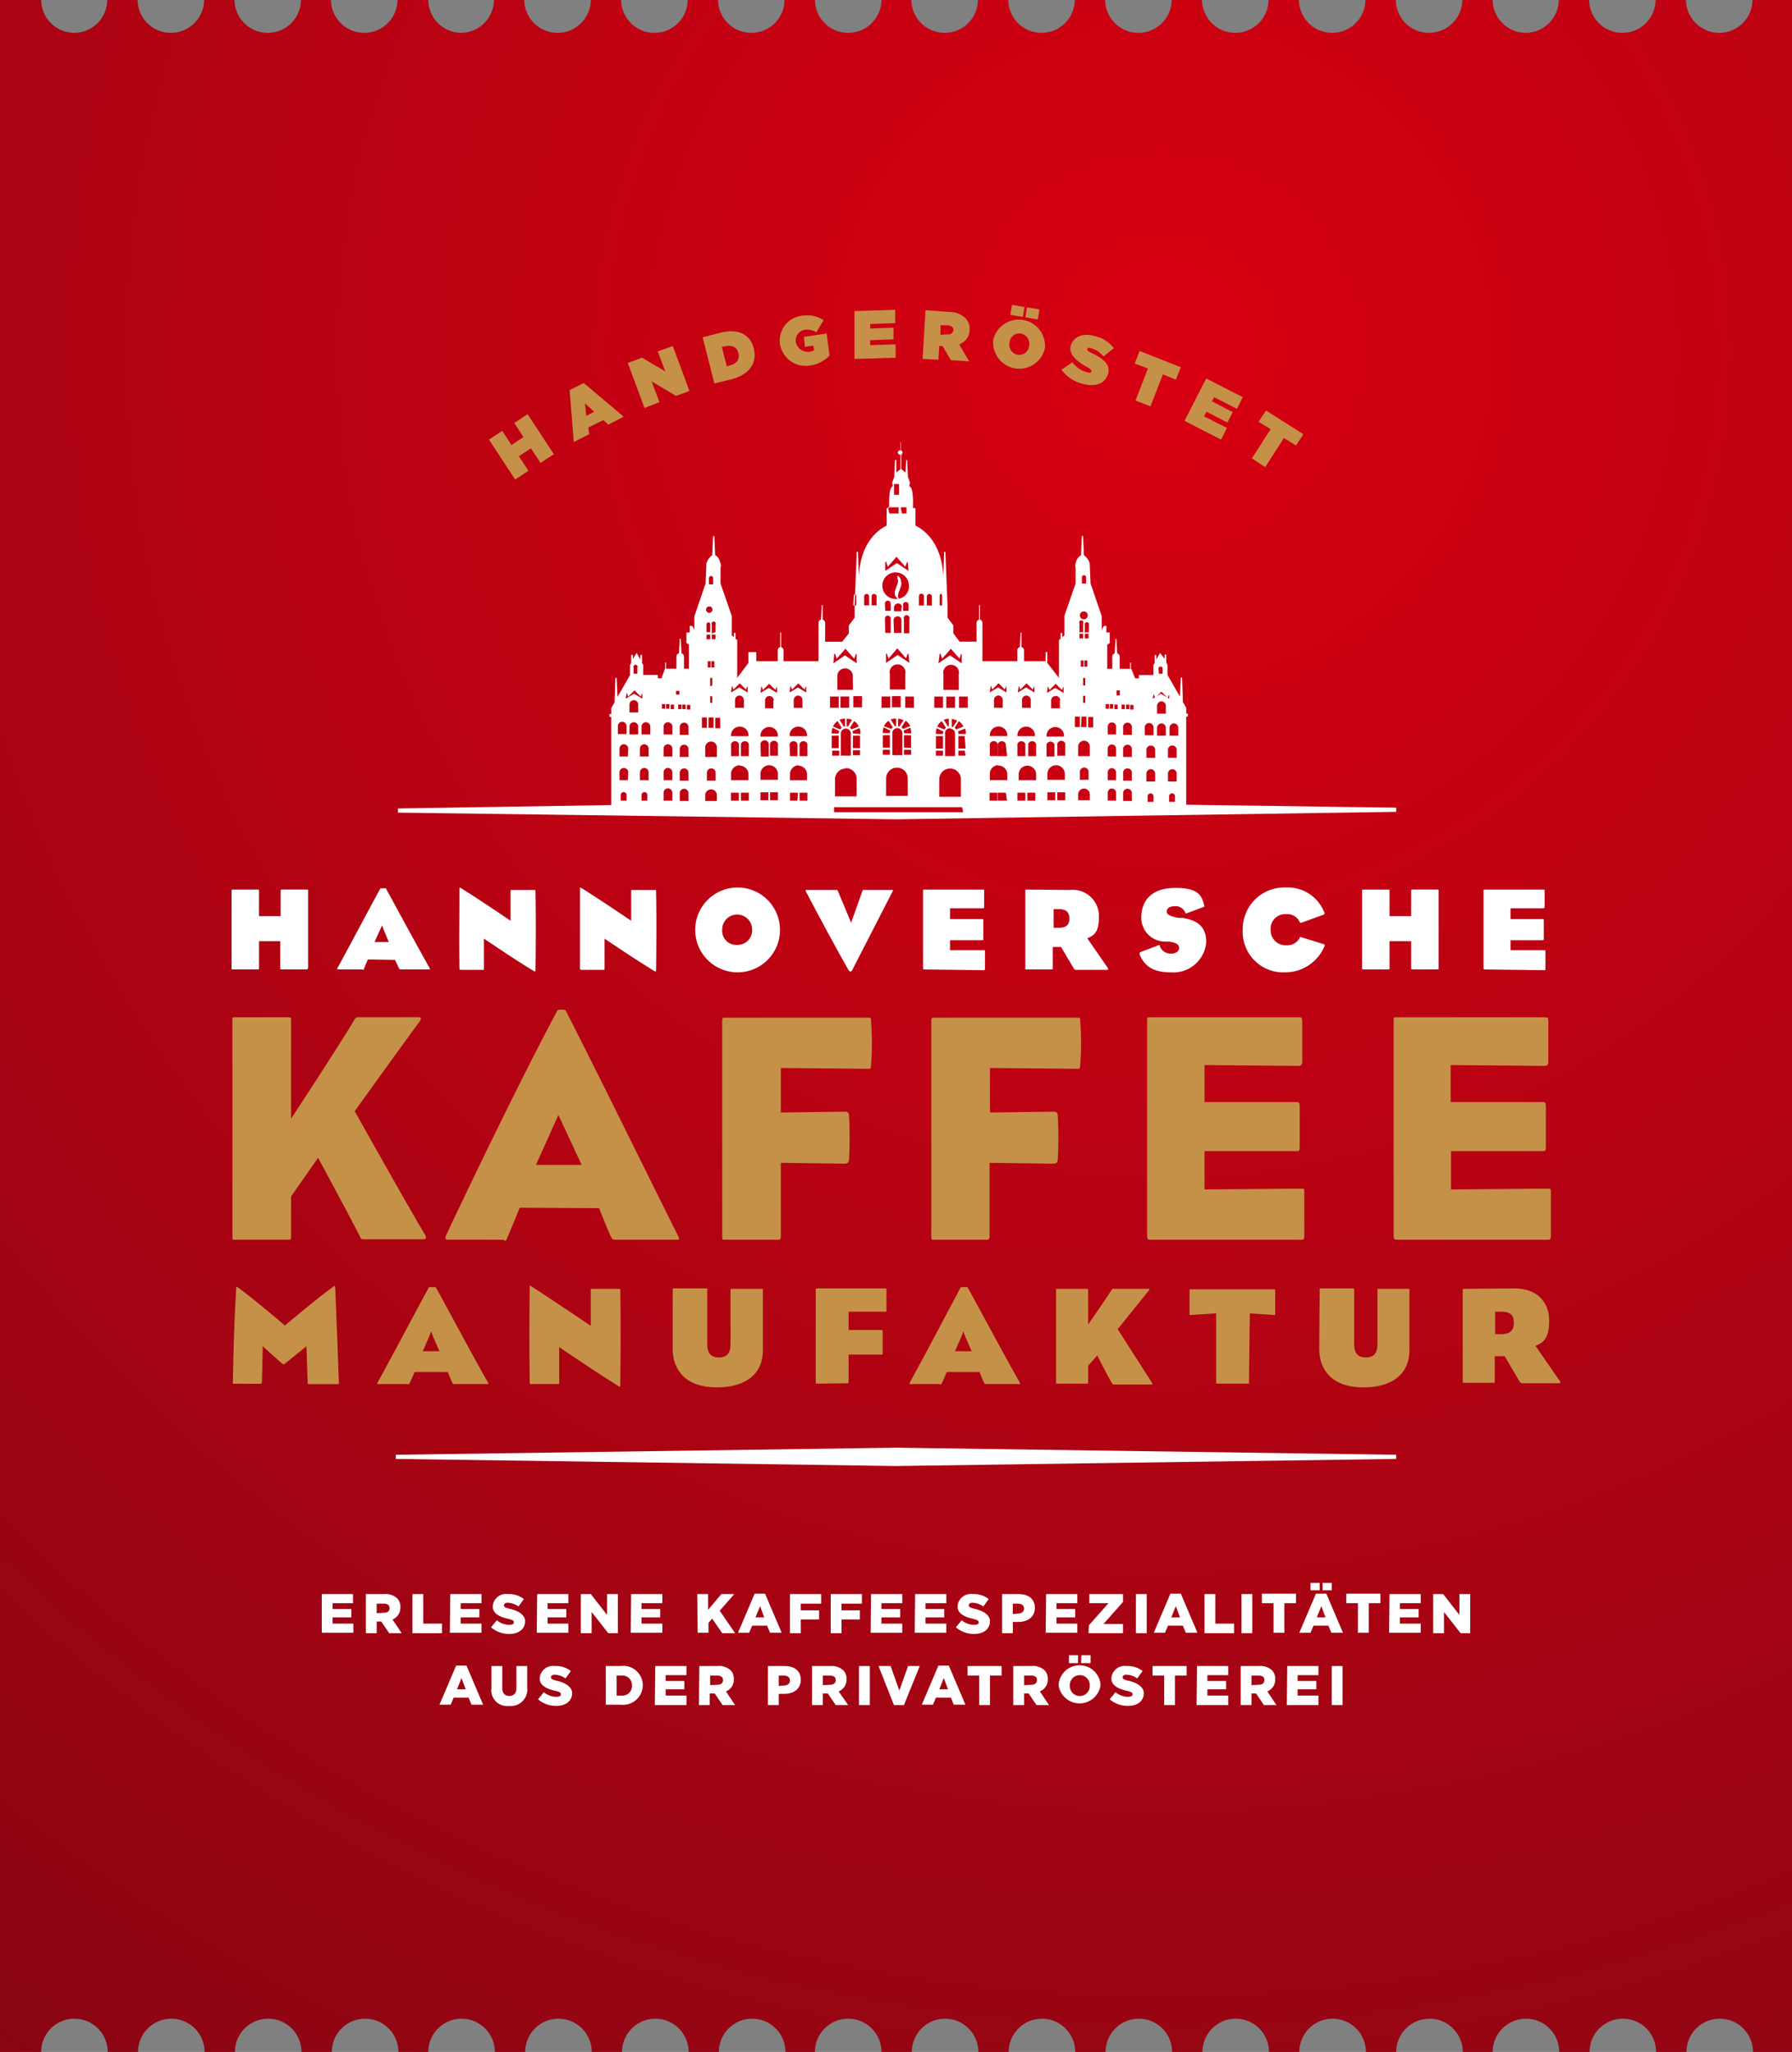 <svg xmlns="http://www.w3.org/2000/svg" xmlns:xlink="http://www.w3.org/1999/xlink" width="168.485" height="192.879" viewBox="0 0 168.485 192.879"><rect x="0" y="0" width="168.485" height="192.879" fill="#808080" stroke="none"/><defs><style>.a{fill:url(#a);}.b{fill:#c59148;}.c{fill:#fff;}</style><radialGradient id="a" cx="0.63" cy="0.17" r="1.275" gradientTransform="translate(-0.072) scale(1.145 1)" gradientUnits="objectBoundingBox"><stop offset="0" stop-color="#d80012"/><stop offset="1" stop-color="#750713"/></radialGradient></defs><g transform="translate(84.243 96.439)"><g transform="translate(-84.243 -96.439)"><path class="a" d="M164.772,0a3.127,3.127,0,0,1-3.127,3.088A3.127,3.127,0,0,1,158.517,0h-2.854a3.127,3.127,0,0,1-3.127,3.088A3.127,3.127,0,0,1,149.409,0h-2.854a3.127,3.127,0,0,1-3.127,3.088A3.127,3.127,0,0,1,140.339,0h-2.854a3.127,3.127,0,0,1-3.127,3.088A3.127,3.127,0,0,1,131.231,0h-2.854a3.127,3.127,0,0,1-3.127,3.088A3.127,3.127,0,0,1,122.123,0h-2.854a3.127,3.127,0,0,1-3.127,3.088A3.127,3.127,0,0,1,113.014,0h-2.854a3.127,3.127,0,0,1-3.127,3.088A3.127,3.127,0,0,1,103.906,0h-2.854a3.127,3.127,0,0,1-3.127,3.088A3.127,3.127,0,0,1,94.8,0H91.944a3.127,3.127,0,0,1-3.127,3.088A3.127,3.127,0,0,1,85.689,0H82.875a3.127,3.127,0,0,1-3.127,3.088A3.127,3.127,0,0,1,76.62,0H73.766a3.127,3.127,0,0,1-3.127,3.088A3.127,3.127,0,0,1,67.511,0H64.658A3.127,3.127,0,0,1,61.53,3.088,3.127,3.127,0,0,1,58.4,0H55.549a3.127,3.127,0,0,1-3.127,3.088A3.127,3.127,0,0,1,49.295,0H46.441a3.127,3.127,0,0,1-3.127,3.088A3.127,3.127,0,0,1,40.265,0H37.372a3.127,3.127,0,0,1-3.127,3.088A3.127,3.127,0,0,1,31.117,0H28.3a3.127,3.127,0,0,1-3.127,3.088A3.127,3.127,0,0,1,22.048,0H19.194a3.127,3.127,0,0,1-3.127,3.088A3.127,3.127,0,0,1,12.939,0H10.086A3.127,3.127,0,0,1,6.958,3.088,3.127,3.127,0,0,1,3.87,0H0V192.878H3.87a3.127,3.127,0,0,1,6.255,0h2.854a3.127,3.127,0,0,1,6.255,0h2.854a3.127,3.127,0,0,1,6.255,0H31.2a3.127,3.127,0,0,1,6.255,0h2.815a3.127,3.127,0,0,1,6.255,0h2.854a3.127,3.127,0,0,1,6.255,0h2.854a3.127,3.127,0,0,1,6.255,0H67.59a3.127,3.127,0,0,1,6.255,0H76.62a3.127,3.127,0,0,1,6.255,0h2.854a3.127,3.127,0,0,1,6.255,0h2.854a3.127,3.127,0,0,1,6.255,0h2.854a3.127,3.127,0,0,1,6.255,0h2.854a3.127,3.127,0,0,1,6.255,0h2.854a3.127,3.127,0,0,1,6.255,0h2.854a3.127,3.127,0,1,1,6.255,0h2.815a3.127,3.127,0,1,1,6.255,0h2.854a3.127,3.127,0,1,1,6.255,0h2.854a3.127,3.127,0,0,1,6.255,0h3.675V0Z" transform="translate(0 0.001)"/><g transform="translate(45.972 28.655)"><path class="b" d="M117.6,101.985l1.251-.821.86,1.329,1.134-.743-.86-1.329,1.251-.821,2.463,3.753-1.251.821-.9-1.368-1.134.743.9,1.368-1.251.821Z" transform="translate(-117.6 -89.319)"/><path class="b" d="M137,92.765l1.329-.665,3.753,3.166-1.446.743-.469-.43-1.407.7.078.625-1.446.743Zm2.306,2.033-.86-.782.117,1.173Z" transform="translate(-129.416 -84.751)"/><path class="b" d="M151,84.8l1.329-.508,2.189,1.29-.7-1.876,1.407-.508,1.564,4.222-1.251.469-2.306-1.368.743,1.955-1.407.547Z" transform="translate(-137.943 -79.33)"/><path class="b" d="M169,80.22l1.681-.43c1.72-.43,2.815.2,3.127,1.485h0c.313,1.29-.313,2.424-2.111,2.893l-1.6.391Zm1.8.9.469,1.837.235-.078c.665-.156,1.016-.547.86-1.173h0c-.156-.625-.665-.782-1.329-.625Z" transform="translate(-148.907 -77.171)"/><path class="b" d="M187.566,78.508h0a2.346,2.346,0,0,1,2.15-2.658,2.775,2.775,0,0,1,1.955.43l-.7,1.134a1.525,1.525,0,0,0-1.055-.235,1.016,1.016,0,0,0-.86,1.173h0a1.163,1.163,0,0,0,1.72.743l-.078-.43-.782.117-.117-.938,2.15-.313.274,2.072a3.127,3.127,0,0,1-1.876.938A2.433,2.433,0,0,1,187.566,78.508Z" transform="translate(-160.202 -74.834)"/><path class="b" d="M205.5,74.617l3.831-.117v1.251l-2.346.078v.43l2.189-.078v1.095l-2.189.078v.469l2.385-.078V79l-3.87.117Z" transform="translate(-171.138 -74.031)"/><path class="b" d="M222.174,74.6l2.189.156a2.189,2.189,0,0,1,1.6.625,1.446,1.446,0,0,1,.352,1.095h0a1.446,1.446,0,0,1-.977,1.329l.938,1.6-1.72-.117-.782-1.329h-.313l-.078,1.29-1.485-.078Zm1.994,2.267c.352.039.586-.117.625-.391h0c.039-.274-.2-.43-.547-.469h-.665v.9Z" transform="translate(-181.127 -74.092)"/><path class="b" d="M238.878,76.584h0a2.463,2.463,0,0,1,4.847.821h0a2.463,2.463,0,0,1-4.847-.821Zm3.362.586h0A.977.977,0,0,0,241.5,76a.938.938,0,0,0-1.095.821h0a.977.977,0,0,0,.743,1.173.938.938,0,0,0,1.095-.821Zm-1.6-3.87,1.173.2-.156.938-1.173-.2Zm1.407.235,1.173.2-.156.938-1.173-.2Z" transform="translate(-191.46 -73.3)"/><path class="b" d="M255.3,83.782l1.016-.7a2.58,2.58,0,0,0,1.368.938c.274.078.391.039.43-.078h0c.039-.117-.078-.235-.508-.469s-1.681-.977-1.446-1.915h0c.235-.821,1.055-1.29,2.267-.938a3.127,3.127,0,0,1,1.8,1.134l-.977.782a2.346,2.346,0,0,0-1.173-.782c-.2-.078-.352,0-.352.078h0c-.039.117.078.235.508.43,1.055.508,1.681,1.055,1.446,1.916h0c-.274.9-1.173,1.251-2.346.938A3.479,3.479,0,0,1,255.3,83.782Z" transform="translate(-201.471 -77.684)"/><path class="b" d="M274.151,86.042l-1.251-.469.469-1.173,3.87,1.525L276.77,87.1l-1.212-.508-1.173,3.01-1.407-.547Z" transform="translate(-212.19 -80.061)"/><path class="b" d="M286.933,91l3.44,1.759-.547,1.095-2.15-1.095-.2.391,1.955,1.016-.508.977-1.955-1.016-.235.43,2.15,1.095-.547,1.095-3.44-1.759Z" transform="translate(-219.5 -84.081)"/><path class="b" d="M302.859,100.459l-1.134-.7.7-1.055,3.518,2.228-.7,1.055-1.134-.7-1.759,2.736L301.1,103.2Z" transform="translate(-229.367 -88.771)"/></g><g transform="translate(21.774 83.418)"><path class="c" d="M62.854,221.288c0,.117,0,.117-.117.117H60.391c-.078,0-.117,0-.117-.117v-2.541H58.28v2.541c0,.078,0,.117-.117.117H55.817c-.117,0-.117,0-.117-.117v-7.271c0-.117,0-.117.117-.117h2.346c.117,0,.117,0,.117.117V216.4h2.033v-2.385c0-.078,0-.117.117-.117h2.346c.117,0,.117,0,.117.117v7.271Z" transform="translate(-55.7 -213.701)"/><path class="c" d="M83.987,220.285c-.156.313-.235.547-.352.821s-.078.117-.235.117H81.173c-.078,0-.117-.039-.039-.156,1.329-2.424,2.971-5.551,4.026-7.467h.508c1.134,2.072,2.736,5.043,4.1,7.467.078.156.078.156-.039.156H87.076a.156.156,0,0,1-.156-.078l-.391-.821Zm1.955-1.642-.469-1.134-.156-.43-.2.43-.508,1.134Z" transform="translate(-71.165 -213.518)"/><path class="c" d="M110.473,213.542c0-.117.039-.117.117-.078,1.759,1.095,4.691,3.088,4.691,3.088v-2.776c0-.117,0-.117.117-.117h2.111c.117,0,.117.039.117.117.039,2.15.039,4.535,0,7.388,0,.117,0,.2-.156.117-1.876-1.134-4.691-3.049-4.691-3.049v2.815c0,.117,0,.117-.117.117H110.59a.117.117,0,0,1-.117-.117C110.434,218.115,110.473,216.435,110.473,213.542Z" transform="translate(-89.051 -213.421)"/><path class="c" d="M139.5,213.542c0-.117.039-.117.117-.078,1.759,1.095,4.691,3.088,4.691,3.088v-2.776c0-.117,0-.117.117-.117h2.111c.117,0,.117.039.117.117.039,2.15.039,4.535,0,7.388,0,.117,0,.2-.156.117-1.876-1.134-4.691-3.049-4.691-3.049v2.815c0,.117,0,.117-.117.117h-2.072a.117.117,0,0,1-.117-.117Z" transform="translate(-106.741 -213.421)"/><path class="c" d="M175.175,217.389a3.987,3.987,0,1,1-3.962-3.987A3.988,3.988,0,0,1,175.175,217.389Zm-5.434-.039a1.329,1.329,0,0,0,1.407,1.446,1.368,1.368,0,0,0,1.407-1.446,1.407,1.407,0,1,0-2.815,0Z" transform="translate(-123.613 -213.397)"/><path class="c" d="M198.159,221.506c-.078.2-.235.2-.352.039-1.368-2.424-2.463-4.456-3.987-7.349-.078-.156-.078-.2.078-.2h2.776c.078,0,.078,0,.117.078.391.9,1.251,3.01,1.251,3.01l1.055-2.971c.039-.117.039-.117.117-.117h2.619c.156,0,.2,0,.078.2Z" transform="translate(-139.795 -213.762)"/><path class="c" d="M222.117,221.406c-.117,0-.117-.039-.117-.156v-7.232c0-.117,0-.117.117-.117h5.512c.117,0,.117,0,.117.156V215.5c0,.117,0,.156-.117.156h-3.088v1.016h3.01c.117,0,.117.039.117.156v1.681c0,.117,0,.156-.117.156h-3.01v.938h3.166c.117,0,.117,0,.117.156v1.564c0,.117,0,.156-.117.156Z" transform="translate(-156.99 -213.701)"/><path class="c" d="M250.783,213.939a2.456,2.456,0,0,1,2.736,2.541c0,1.368-.391,1.72-1.095,1.994l1.837,2.658c.2.274.156.313-.039.313h-2.854c-.117,0-.156-.039-.274-.235l-1.134-1.916h-.782v1.994c0,.078,0,.117-.117.117h-2.346c-.117,0-.117,0-.117-.117v-7.271c0-.117.039-.117.117-.117Zm-1.055,3.557c.665,0,1.016-.235,1.016-.86s-.313-.9-1.016-.9h-.469V217.5Z" transform="translate(-171.974 -213.701)"/><path class="c" d="M274.217,219.52l1.642-.625c.117-.039.117-.039.117.039a1.1,1.1,0,0,0,1.055.743c.508,0,.782-.235.782-.547s-.313-.508-.977-.586h-.274a2.236,2.236,0,0,1-2.306-2.228c0-1.759,1.095-2.815,3.206-2.815s2.463.665,2.7,1.6c.039.117.039.156-.078.2l-1.564.586c-.078.039-.078.039-.117-.039a.977.977,0,0,0-1.016-.625c-.508,0-.743.235-.743.508s.313.43,1.095.586h.391c1.251.2,2.228.7,2.228,2.267a3.085,3.085,0,0,1-3.284,2.854c-1.837,0-2.541-.665-2.971-1.681C274.1,219.559,274.1,219.559,274.217,219.52Z" transform="translate(-188.724 -213.457)"/><path class="c" d="M304.332,218.046l2.15.665c.117,0,.117.078.117.156a3.987,3.987,0,0,1-3.675,2.5,3.806,3.806,0,0,1-4.026-3.987,3.909,3.909,0,0,1,4.065-3.987,3.675,3.675,0,0,1,3.6,2.346.155.155,0,0,1-.039.2l-2.15.782c-.078,0-.078-.039-.117-.078a1.29,1.29,0,0,0-1.29-.743,1.368,1.368,0,0,0-1.446,1.485A1.407,1.407,0,0,0,303,218.828a1.329,1.329,0,0,0,1.251-.7C304.254,218.046,304.254,218.046,304.332,218.046Z" transform="translate(-203.828 -213.39)"/><path class="c" d="M334.793,221.288c0,.117,0,.117-.117.117H332.33c-.078,0-.117,0-.117-.117v-2.541H330.18v2.541c0,.078,0,.117-.117.117h-2.345c-.117,0-.117,0-.117-.117v-7.271c0-.117,0-.117.117-.117h2.345c.117,0,.117,0,.117.117V216.4h2.033v-2.385c0-.078,0-.117.117-.117h2.346c.117,0,.117,0,.117.117Z" transform="translate(-221.31 -213.701)"/><path class="c" d="M356.917,221.406c-.117,0-.117-.039-.117-.156v-7.232c0-.117,0-.117.117-.117h5.512c.117,0,.117,0,.117.156V215.5c0,.117-.039.156-.117.156h-3.088v1.016h3.01c.117,0,.117.039.117.156v1.681c0,.117,0,.156-.117.156h-3.01v.938h3.166c.117,0,.117,0,.117.156v1.564c0,.117,0,.156-.117.156Z" transform="translate(-239.095 -213.701)"/><g transform="translate(0.078 11.477)"><path class="b" d="M61.412,265.238c0,.235-.039.274-.274.274H56.174c-.274,0-.274.039-.274-.274V244.871c0-.313,0-.274.274-.274h4.965c.235,0,.274.039.274.274v9.265s4.3-6.528,5.981-9.343a.391.391,0,0,1,.352-.2h5.59c.313,0,.352.078.2.352-2.072,2.815-6.137,8.483-6.137,8.483s4.613,8.248,6.607,11.61c.2.391.039.43-.2.43h-5.59c-.235,0-.235-.078-.391-.391-.938-1.837-3.87-7.271-3.87-7.271l-2.541,3.636Z" transform="translate(-55.9 -243.874)"/><path class="b" d="M114.119,261.377c-.352.86-.782,1.915-1.095,2.658s-.156.352-.547.352h-5.121c-.235,0-.274-.117-.156-.43,3.206-6.8,7.662-15.91,10.477-21.149a1.205,1.205,0,0,1,.743,0c2.971,5.786,7.154,14.347,10.555,21.149.2.391.156.43-.117.43h-5.786a.352.352,0,0,1-.352-.235c-.391-.821-.821-1.955-1.134-2.736Zm5.825-4.026-2.189-4.691-2.111,4.691Z" transform="translate(-87.107 -242.75)"/><path class="b" d="M173.935,265.575c-.2,0-.235.039-.235-.43V245.091c0-.352.039-.391.235-.391H187.46c.235,0,.2.039.235.313a27.442,27.442,0,0,1,0,4.183c-.039.274,0,.313-.235.313l-8.248-.078v4.183l6.02-.078c.274,0,.391.117.391.352a38.745,38.745,0,0,1,0,4.183c-.039.274-.156.352-.43.352l-5.981-.078v6.8c0,.352-.039.43-.274.43Z" transform="translate(-127.65 -243.938)"/><path class="b" d="M224.235,265.575c-.2,0-.235.039-.235-.43V245.091c0-.352.039-.391.235-.391H237.76c.235,0,.235.039.235.313a26.776,26.776,0,0,1,0,4.183c-.039.274,0,.313-.235.313l-8.248-.078v4.183l5.981-.078c.274,0,.391.117.391.352a37.055,37.055,0,0,1,0,4.183c-.039.274-.156.352-.43.352l-5.981-.078v6.8c0,.352-.039.43-.274.43Z" transform="translate(-158.287 -243.938)"/><path class="b" d="M276.249,265.514c-.313,0-.352-.078-.352-.43V244.913c0-.274-.039-.313.274-.313h13.956c.313,0,.352.039.352.391v3.753c0,.274-.078.43-.352.43l-8.835-.078v3.479h8.639c.274,0,.313.078.313.43v3.753c0,.391-.039.43-.313.43h-8.639v3.6l9.03-.078c.352,0,.352,0,.352.391v3.987c0,.391-.039.43-.352.43Z" transform="translate(-189.896 -243.877)"/><path class="b" d="M335.549,265.514c-.313,0-.352-.078-.352-.43V244.913c0-.274-.039-.313.274-.313h13.917c.313,0,.352.039.352.391v3.753c0,.274-.078.43-.352.43l-8.835-.078v3.479h8.639c.274,0,.313.078.313.43v3.753c0,.391-.039.43-.313.43h-8.6v3.6l9.03-.078c.352,0,.352,0,.352.391v3.987c0,.391-.039.43-.352.43Z" transform="translate(-226.014 -243.877)"/></g><g transform="translate(0.117 37.442)"><path class="b" d="M65.968,318.227c0,.117.039.2-.078.2H63.154c-.117,0-.117-.039-.117-.117l-.117-3.44-2.033,1.642c-.117.078-.117.078-.235,0s-1.837-1.642-1.837-1.642l-.078,3.323c0,.156-.039.2-.156.2H56.117c-.117,0-.117.039-.117-.078.039-2.815.156-6.255.313-8.874,0-.156.039-.2.2-.078,1.485,1.095,3.753,3.01,4.378,3.557.665-.547,3.01-2.541,4.535-3.636.117-.117.156-.117.2.078C65.773,312.794,65.851,315.061,65.968,318.227Z" transform="translate(-56 -309.185)"/><path class="b" d="M94.255,317.475c-.156.391-.274.665-.43.977s-.078.156-.274.156h-2.7c-.117,0-.117-.039-.039-.2,1.6-2.893,3.557-6.646,4.808-8.913h.625c1.368,2.463,3.245,6.02,4.886,8.913.078.2.078.2-.039.2H98.008a.2.2,0,0,1-.2-.117l-.43-1.016ZM96.6,315.52l-.586-1.329-.2-.547-.2.547-.586,1.329Z" transform="translate(-77.172 -309.37)"/><path class="b" d="M127.354,309.3c0-.156.039-.156.156-.078,2.072,1.329,5.59,3.714,5.59,3.714v-3.323c0-.156,0-.156.117-.156h2.5c.156,0,.156.039.156.156.039,2.58.039,5.434,0,8.874,0,.156,0,.235-.156.117-2.228-1.368-5.59-3.675-5.59-3.675v3.362c0,.117,0,.117-.117.117h-2.5a.117.117,0,0,1-.156-.117C127.315,314.771,127.315,312.777,127.354,309.3Z" transform="translate(-99.443 -309.169)"/><path class="b" d="M161.8,309.878c0-.078,0-.078.078-.078h3.088c.078,0,.078,0,.078.117v5.121c0,.9.391,1.251,1.095,1.251s1.095-.352,1.095-1.251v-5.121c0-.078,0-.078.117-.078H170.2c.078,0,.078,0,.078.078v5.707c0,2.111-1.485,3.479-4.339,3.479s-4.144-1.564-4.144-3.636Z" transform="translate(-120.441 -309.553)"/><path class="b" d="M196.317,318.752c-.117,0-.117,0-.117-.2V310c0-.156,0-.2.117-.2h6.411c.117,0,.117.039.117.117v1.955c0,.117,0,.117-.117.117h-3.44v1.72h3.088c.117,0,.117.039.117.156V315.9c0,.117,0,.117-.117.117h-3.088v2.5c0,.156,0,.2-.117.2Z" transform="translate(-141.393 -309.553)"/><path class="b" d="M222.255,317.475c-.156.391-.274.665-.43.977s-.078.156-.274.156h-2.7c-.117,0-.117-.039-.039-.2,1.6-2.893,3.557-6.646,4.769-8.913h.625c1.368,2.463,3.245,6.02,4.886,8.913.078.2.078.2-.039.2h-3.088a.2.2,0,0,1-.2-.117c-.156-.352-.274-.665-.43-1.016Zm2.346-1.955-.586-1.329-.2-.547-.2.547-.586,1.329Z" transform="translate(-155.135 -309.37)"/><path class="b" d="M257.01,318.69c0,.117,0,.117-.117.117h-2.776c-.117,0-.117,0-.117-.117v-8.678c0-.117,0-.117.117-.117h2.776c.117,0,.117,0,.117.117v3.245s1.446-2.072,2.228-3.284a.2.2,0,0,1,.2-.078h3.206c.156,0,.2.039.078.156l-2.932,3.636,3.206,5c.117.156.039.2-.078.2h-3.479c-.117,0-.117-.039-.2-.156-.469-.782-1.368-2.58-1.368-2.58l-.86.977Z" transform="translate(-176.598 -309.609)"/><path class="b" d="M291.69,318.757c0,.117,0,.117-.117.117h-2.854c-.117,0-.117,0-.117-.117v-6.489l-2.424.156c-.078,0-.078,0-.078-.078v-2.228c0-.117,0-.117.117-.117h7.818a.1.1,0,0,1,.117.117v2.228c0,.078,0,.078-.078.078l-2.306-.156Z" transform="translate(-196.15 -309.675)"/><path class="b" d="M317.339,309.878c0-.078,0-.078.078-.078h3.088c.078,0,.078,0,.078.117v5.121c0,.9.391,1.251,1.095,1.251s1.095-.352,1.095-1.251v-5.121c0-.078,0-.078.078-.078H325.7c.078,0,.078,0,.078.078v5.707c0,2.111-1.486,3.479-4.339,3.479s-4.144-1.564-4.144-3.636Z" transform="translate(-215.153 -309.553)"/><path class="b" d="M356.647,309.8c2.267,0,3.284,1.407,3.284,3.01s-.469,2.072-1.29,2.385l2.189,3.166c.235.313.2.352-.039.352h-3.4c-.117,0-.156-.039-.313-.274l-1.329-2.267h-.938v2.385c0,.117,0,.117-.117.117h-2.776c-.117,0-.117,0-.117-.117v-8.6c0-.117.078-.117.117-.117Zm-1.251,4.3c.782,0,1.212-.274,1.212-1.056s-.352-1.055-1.212-1.055h-.547V314.1Z" transform="translate(-236.167 -309.553)"/></g></g><path class="c" d="M142.227,348.1l-47.027.665v.391l47.027.665,47.027-.665v-.391Z" transform="translate(-57.985 -212.021)"/><g transform="translate(30.257 148.783)"><path class="c" d="M77.4,383.3h2.932v.86H78.416v.547h1.759v.782H78.416v.586h1.955v.86H77.4Z" transform="translate(-77.4 -382.244)"/><path class="c" d="M88,383.29h1.72a1.642,1.642,0,0,1,1.212.391,1.134,1.134,0,0,1,.313.86h0a1.173,1.173,0,0,1-.743,1.134l.86,1.29H90.189l-.743-1.095h-.43v1.095H88Zm1.681,1.759c.352,0,.547-.156.547-.43h0c0-.274-.2-.43-.547-.43h-.665v.9Z" transform="translate(-83.856 -382.235)"/><path class="c" d="M99.2,383.3h1.016v2.776h1.759v.9H99.2Z" transform="translate(-90.678 -382.244)"/><path class="c" d="M108.239,383.3h2.932v.86h-1.955v.547h1.759v.782h-1.759v.586h1.955v.86H108.2Z" transform="translate(-96.16 -382.244)"/><path class="c" d="M118.1,386.422l.547-.665a1.876,1.876,0,0,0,1.173.43c.274,0,.43-.078.43-.235h0c0-.156-.117-.235-.625-.352s-1.368-.391-1.368-1.134h0a1.247,1.247,0,0,1,1.407-1.173,2.307,2.307,0,0,1,1.525.469l-.508.7a1.8,1.8,0,0,0-1.016-.352c-.235,0-.352.117-.352.235h0c0,.156.117.235.625.352s1.368.469,1.368,1.134h0c0,.743-.586,1.212-1.485,1.212a2.58,2.58,0,0,1-1.72-.625Z" transform="translate(-102.19 -382.239)"/><path class="c" d="M129.139,383.3h2.932v.86h-1.955v.547h1.759v.782h-1.759v.586h1.955v.86H129.1Z" transform="translate(-108.89 -382.244)"/><path class="c" d="M139.7,383.3h.938l1.525,1.955V383.3h1.016v3.675h-.9l-1.564-1.994v1.994H139.7Z" transform="translate(-115.346 -382.244)"/><path class="c" d="M151.739,383.3h2.932v.86h-1.955v.547h1.759v.782h-1.759v.586h1.955v.86H151.7Z" transform="translate(-122.655 -382.244)"/><path class="c" d="M167.7,383.3h1.016v1.485l1.251-1.485h1.212l-1.368,1.564,1.446,2.111h-1.212l-.938-1.368-.352.391v.938h-1.016Z" transform="translate(-132.4 -382.244)"/><path class="c" d="M179.064,383.2h.977l1.564,3.675H180.51l-.274-.665h-1.407l-.274.665H177.5Zm.9,2.228-.391-1.055-.43,1.055Z" transform="translate(-138.369 -382.184)"/><path class="c" d="M190,383.3h2.932v.9h-1.915v.625h1.72v.86h-1.72v1.29H190Z" transform="translate(-145.983 -382.244)"/><path class="c" d="M199.8,383.3h2.932v.9h-1.915v.625h1.72v.86h-1.72v1.29H199.8Z" transform="translate(-151.952 -382.244)"/><path class="c" d="M209.439,383.3h2.932v.86h-1.955v.547h1.759v.782h-1.759v.586h1.955v.86H209.4Z" transform="translate(-157.799 -382.244)"/><path class="c" d="M220.039,383.3h2.932v.86h-1.955v.547h1.759v.782h-1.759v.586h1.955v.86H220Z" transform="translate(-164.255 -382.244)"/><path class="c" d="M229.9,386.422l.547-.665a1.876,1.876,0,0,0,1.173.43c.274,0,.43-.078.43-.235h0c0-.156-.117-.235-.625-.352s-1.368-.391-1.368-1.134h0a1.247,1.247,0,0,1,1.407-1.173,2.307,2.307,0,0,1,1.525.469l-.508.7a1.8,1.8,0,0,0-1.016-.352c-.235,0-.352.117-.352.235h0c0,.156.117.235.625.352s1.368.469,1.368,1.134h0c0,.743-.586,1.212-1.485,1.212a2.58,2.58,0,0,1-1.72-.625Z" transform="translate(-170.285 -382.239)"/><path class="c" d="M241,383.3h1.564c.938,0,1.525.469,1.525,1.29h0c0,.86-.665,1.329-1.564,1.329h-.508v1.056H241Zm1.485,1.837c.352,0,.586-.2.586-.469h0c0-.313-.235-.469-.586-.469h-.469v.977Z" transform="translate(-177.046 -382.244)"/><path class="c" d="M251.539,383.3h2.932v.86h-1.955v.547h1.759v.782h-1.759v.586h1.955v.86H251.5Z" transform="translate(-183.441 -382.244)"/><path class="c" d="M261.839,386.232l1.837-2.072h-1.8v-.86h3.166v.743l-1.837,2.072h1.837v.86H261.8Z" transform="translate(-189.715 -382.244)"/><path class="c" d="M273.2,383.3h1.016v3.675H273.2Z" transform="translate(-196.658 -382.244)"/><path class="c" d="M279.064,383.2h.977l1.564,3.675H280.51l-.274-.665h-1.407l-.274.665H277.5Zm.9,2.228-.391-1.055-.43,1.055Z" transform="translate(-199.277 -382.184)"/><path class="c" d="M289.7,383.3h1.016v2.776h1.759v.9H289.7Z" transform="translate(-206.708 -382.244)"/><path class="c" d="M298.6,383.3h1.016v3.675H298.6Z" transform="translate(-212.129 -382.244)"/><path class="c" d="M304.595,384.1H303.5v-.9h3.206v.9h-1.095v2.776h-1.016Z" transform="translate(-215.114 -382.184)"/><path class="c" d="M314.064,381.616h.977l1.564,3.675H315.51l-.274-.665h-1.407l-.274.665H312.5Zm-.508-1.016h.86v.7h-.86Zm1.407,3.245-.391-1.055-.43,1.055Zm-.274-3.245h.86v.7h-.86Z" transform="translate(-220.595 -380.6)"/><path class="c" d="M324.895,384.1H323.8v-.9h3.206v.9h-1.095v2.776h-1.016Z" transform="translate(-227.478 -382.184)"/><path class="c" d="M334.139,383.3h2.932v.86h-1.955v.547h1.759v.782h-1.759v.586h1.955v.86H334.1Z" transform="translate(-233.751 -382.244)"/><path class="c" d="M344.7,383.3h.938l1.525,1.955V383.3h1.016v3.675h-.9l-1.564-1.994v1.994H344.7Z" transform="translate(-240.208 -382.244)"/><path class="c" d="M107.264,400.5h.977l1.564,3.675H108.71l-.274-.665h-1.407l-.274.665H105.7Zm.9,2.228-.391-1.055-.43,1.055Z" transform="translate(-94.637 -392.721)"/><path class="c" d="M118.2,402.672V400.6h1.016v2.033c0,.547.274.782.665.782s.665-.235.665-.743V400.6h1.016v2.033a1.547,1.547,0,0,1-1.72,1.72A1.479,1.479,0,0,1,118.2,402.672Z" transform="translate(-102.251 -392.782)"/><path class="c" d="M129.4,403.722l.547-.665a1.877,1.877,0,0,0,1.173.43c.274,0,.43-.078.43-.235h0c0-.156-.117-.235-.625-.352s-1.368-.391-1.368-1.134h0a1.246,1.246,0,0,1,1.407-1.173,2.306,2.306,0,0,1,1.525.469l-.508.7a1.8,1.8,0,0,0-1.016-.352c-.235,0-.352.117-.352.235h0c0,.156.117.235.625.352s1.368.469,1.368,1.134h0c0,.743-.586,1.212-1.485,1.212A2.58,2.58,0,0,1,129.4,403.722Z" transform="translate(-109.072 -392.776)"/><path class="c" d="M145.7,400.6h1.407a1.829,1.829,0,0,1,2.072,1.8h0a1.856,1.856,0,0,1-2.072,1.837H145.7Zm1.016.9v1.876h.43a.9.9,0,0,0,1.016-.938h0a.9.9,0,0,0-1.016-.938Z" transform="translate(-119 -392.782)"/><path class="c" d="M157.539,400.6h2.932v.86h-1.955v.547h1.759v.782h-1.759v.586h1.955v.9H157.5Z" transform="translate(-126.188 -392.782)"/><path class="c" d="M168.139,400.588h1.72a1.6,1.6,0,0,1,1.212.391,1.134,1.134,0,0,1,.313.86h0a1.173,1.173,0,0,1-.743,1.134l.86,1.29h-1.173l-.743-1.095h-.469v1.095H168.1Zm1.681,1.759c.352,0,.547-.156.547-.43h0c0-.313-.235-.43-.547-.43h-.665v.9Z" transform="translate(-132.644 -392.77)"/><path class="c" d="M184.7,400.6h1.564c.938,0,1.525.469,1.525,1.29h0c0,.86-.665,1.329-1.564,1.329h-.508v1.055H184.7Zm1.486,1.837c.352,0,.586-.2.586-.469h0c0-.313-.235-.469-.586-.469h-.469v.977Z" transform="translate(-142.755 -392.782)"/><path class="c" d="M195.3,400.59h1.72a1.642,1.642,0,0,1,1.212.391,1.134,1.134,0,0,1,.313.86h0a1.173,1.173,0,0,1-.743,1.134l.9,1.29h-1.173l-.743-1.095h-.469v1.095H195.3Zm1.681,1.759c.352,0,.547-.156.547-.43h0c0-.313-.2-.43-.547-.43h-.665v.9Z" transform="translate(-149.211 -392.772)"/><path class="c" d="M206.6,400.6h1.016v3.675H206.6Z" transform="translate(-156.093 -392.782)"/><path class="c" d="M211.3,400.6h1.134l.821,2.306.821-2.306h1.095l-1.485,3.675h-.938Z" transform="translate(-158.956 -392.782)"/><path class="c" d="M223.264,400.5h.977l1.564,3.675H224.71l-.274-.665h-1.407l-.274.665H221.7Zm.9,2.228-.391-1.055-.43,1.055Z" transform="translate(-165.291 -392.721)"/><path class="c" d="M233.795,401.5H232.7v-.9h3.206v.9h-1.095v2.775h-1.016Z" transform="translate(-171.991 -392.782)"/><path class="c" d="M243.7,400.588h1.72a1.6,1.6,0,0,1,1.212.391,1.134,1.134,0,0,1,.313.86h0a1.173,1.173,0,0,1-.743,1.134l.86,1.29h-1.173l-.743-1.095h-.43v1.095H243.7Zm1.681,1.759c.352,0,.547-.156.547-.43h0c0-.313-.2-.43-.547-.43h-.665v.9Z" transform="translate(-178.69 -392.77)"/><path class="c" d="M254.6,400.854h0a1.976,1.976,0,0,1,3.948-.039h0a1.994,1.994,0,0,1-3.948,0Zm.977-2.854h.86v.743h-.86Zm1.955,2.854h0a.939.939,0,1,0-1.876,0h0a.939.939,0,1,0,1.876,0ZM256.75,398h.86v.743h-.9Z" transform="translate(-185.329 -391.198)"/><path class="c" d="M266.9,403.722l.547-.665a1.877,1.877,0,0,0,1.173.43c.274,0,.43-.078.43-.235h0c0-.156-.117-.235-.625-.352s-1.368-.391-1.368-1.134h0a1.246,1.246,0,0,1,1.407-1.173,2.306,2.306,0,0,1,1.525.469l-.508.7a1.8,1.8,0,0,0-1.016-.352c-.235,0-.352.117-.352.235h0c0,.156.117.235.625.352s1.368.469,1.368,1.134h0c0,.743-.586,1.212-1.485,1.212A2.581,2.581,0,0,1,266.9,403.722Z" transform="translate(-192.821 -392.776)"/><path class="c" d="M278.295,401.5H277.2v-.9h3.206v.9h-1.095v2.775h-1.016Z" transform="translate(-199.095 -392.782)"/><path class="c" d="M287.839,400.6h2.932v.86h-1.955v.547h1.759v.782h-1.759v.586h1.955v.9H287.8Z" transform="translate(-205.551 -392.782)"/><path class="c" d="M298.4,400.588h1.72a1.6,1.6,0,0,1,1.212.391,1.134,1.134,0,0,1,.313.86h0a1.173,1.173,0,0,1-.743,1.134l.86,1.29h-1.173l-.743-1.095h-.43v1.095H298.4Zm1.681,1.759c.352,0,.547-.156.547-.43h0c0-.313-.2-.43-.547-.43h-.665v.9Z" transform="translate(-212.007 -392.77)"/><path class="c" d="M309.539,400.6h2.932v.86h-1.955v.547h1.759v.782h-1.759v.586h1.955v.9H309.5Z" transform="translate(-218.768 -392.782)"/><path class="c" d="M320.3,400.6h1.016v3.675H320.3Z" transform="translate(-225.346 -392.782)"/></g><path class="c" d="M169.818,140.388V132.1h.156v-.274h-.156v-.547l-.313-.547-.078-2.306h-.117l-.078,1.8-1.173-2.033v-.938l-.117-.235v-.743h-.156v.391l-.43-.547-.352.625v-.43h-.156v.743l-.117.2v.938h-1.368v.313h-.352l-.352-.9h-.039v-.586h-.078v.586h-.977v-1.134a.313.313,0,0,0-.235-.313l-.078-1.368h-.078l-.078,1.368a.313.313,0,0,0-.235.313v1.134h-.469v-2.267l.235-.156V124.2h-.313v-.625h-.235l-.2.352v-1.251l-1.055-3.088-.078-1.876a1.485,1.485,0,0,0-.547-.782l-.078-1.8h-.117l-.078,1.8a1.132,1.132,0,0,0-.508.782.469.469,0,0,0,0,.352v1.525l-1.055,3.049v1.837l-.2.156v-.391h-.156v.547l-.156.117v3.557l-1.095-1.407v-1.016H156.6v.86h-2.033v-1.016a.313.313,0,0,0-.235-.313V124.2h-.078l-.078,1.368a.313.313,0,0,0-.235.313V126.9h-3.284v-3.6a.313.313,0,0,0-.235-.313v-1.368h-.078v1.368a.313.313,0,0,0-.235.313v1.759h-1.6l-.586-.782v-.743l-.547-.743v-1.134l-.2-5.043h-.117l-.078,2.267c-.156-2.7-1.368-4.1-2.619-4.73h0v-1.642h-.235a9.387,9.387,0,0,0-.039-1.368c-.078-.665-.313-.7-.313-.7l.078-.313-.2-.547-.078-1.6h-.078l-.078,1.173-.391-.313v-1.368a.21.21,0,0,0-.039-.391V106.3h-.039v.782a.2.2,0,1,0,0,.391v1.368l-.391.313v-1.173h-.117l-.078,1.6-.2.547.078.313s-.235.039-.313.7a9.966,9.966,0,0,0-.039,1.368h-.235v1.642h0c-1.251.625-2.463,2.033-2.619,4.73l-.078-2.267h-.117l-.2,5.043V122.8l-.547.743v.743l-.625.782h-1.6V123.3a.313.313,0,0,0-.235-.313v-1.368h-.078l-.078,1.368a.313.313,0,0,0-.235.313v3.6h-3.284v-1.016a.313.313,0,0,0-.235-.313V124.2h-.078v1.368a.313.313,0,0,0-.235.313V126.9H129.4v-.86h-.743v1.016l-1.055,1.407v-3.557l-.156-.117v-.547h-.156v.391l-.2-.156V122.64l-1.055-3.049v-1.525a.43.43,0,0,0,0-.352c-.117-.469-.313-.7-.508-.782l-.078-1.8h-.117l-.078,1.8a1.446,1.446,0,0,0-.547.782l-.078,1.876-1.055,3.088v1.251l-.2-.352h-.235v.625h-.313v.977l.235.156v2.267H122.6v-1.134a.313.313,0,0,0-.235-.313l-.078-1.368H122.2l-.078,1.368a.313.313,0,0,0-.235.313v1.134h-.977v-.586h-.078v.586H120.8l-.313.9h-.352v-.313h-1.368v-.938l-.117-.2v-.743h-.156v.43l-.352-.625-.352.586v-.391h-.156v.743l-.117.235v.938l-1.173,2.033-.078-1.8h-.117l-.078,2.306-.313.547v.547H115.6v.274h.156v8.287L95.7,140.74v.391l46.832.625,47.027-.7v-.391Zm-51.953-12.861a.2.2,0,1,1,.352,0v.547h-.352Zm-.665,2.385h.039l.117.313.586-.586.586.586.117-.274h.039v.469l-.782-.469-.782.469ZM116.38,133a.41.41,0,1,1,.821,0v.743h-.821Zm.821,7h-.547v-.508a.274.274,0,1,1,.547,0Zm.117-1.915h-.782v-.743a.41.41,0,0,1,.821,0Zm0-2.228h-.782v-.743a.41.41,0,1,1,.821,0Zm.977-2.072h-.821v-.743a.41.41,0,0,1,.821,0Zm0-2.072h-.821v-.743a.41.41,0,1,1,.821,0Zm.86,8.287h-.547v-.508a.274.274,0,1,1,.547,0Zm.117-1.915h-.821v-.743a.41.41,0,0,1,.821,0Zm0-2.228h-.821v-.743a.41.41,0,1,1,.821,0Zm.156-2.072h-.821v-.743a.41.41,0,0,1,.821,0Zm1.485-2.854h.313v.43h-.313Zm-.391,0h.313v.43h-.313ZM121.5,140h-.821v-.743a.41.41,0,1,1,.821,0Zm0-1.915h-.821v-.743a.41.41,0,1,1,.821,0Zm0-2.228h-.821v-.743a.41.41,0,1,1,.821,0Zm0-2.072h-.821v-.743a.41.41,0,0,1,.821,0Zm.156-2.385h-.313v-.43h.313Zm.782-.43h.313v.43h-.313Zm-.586-1.29h.313v.352h-.313Zm.2,1.29h.313v.43h-.313Zm.977,9.069H122.2v-.743a.41.41,0,1,1,.821,0Zm0-1.915H122.2v-.743a.41.41,0,1,1,.821,0Zm0-2.228H122.2v-.743a.41.41,0,0,1,.821,0Zm0-2.072H122.2v-.743a.41.41,0,0,1,.821,0Zm.156-2.385h-.313v-.43h.313Zm1.876-2.189v-.782h.2v.7Zm.2.977v.586h-.2v-.665Zm-.156-2.736h-.274V126.9h.274Zm-.2,4.691h.469v.977H124.9Zm.274-4.691V126.9h.274v.586Zm.039-2.658v-.43h.352v.43Zm0-.547v-.821a.2.2,0,1,1,.352,0v.7Zm-.274-5.238a.2.2,0,0,1,.391,0v.625h-.391Zm.2,3.245a.3.3,0,1,1,.078-.078Zm-.43,1.134a.176.176,0,0,1,.352,0v.743h-.352Zm0,.977h.352v.43h-.352Zm-.43,7.779h.469v.977h-.469Zm1.407,7.857h-1.095v-.547a.547.547,0,0,1,1.095,0Zm-.938-1.915v-.743a.41.41,0,1,1,.821,0v.743Zm.938-2.228h-1.095v-.9a.547.547,0,1,1,1.095,0Zm.313-2.7h-.469v-.977H126Zm1.095-3.948h.039l.117.313.586-.586.586.586.117-.274h.039v.547l-.782-.469-.782.469Zm1.134,1.29v.743H127.4v-.743a.41.41,0,1,1,.821,0Zm-1.212,3.323a.821.821,0,1,1,1.642,0v.078h-1.642Zm0,.821a.391.391,0,0,1,.743,0v1.134h-.743Zm.821,2.033a.821.821,0,0,1,.821.821v.547h-1.642v-.547a.821.821,0,0,1,.821-.86ZM127.755,140h-.743v-.743h.743Zm.938,0h-.743v-.743h.743Zm0-4.183h-.743v-1.134a.391.391,0,0,1,.743,0Zm1.173-6.528h.039l.117.313.586-.586.586.586.117-.274h.039v.547l-.782-.469-.782.469Zm1.134,1.29v.743h-.782v-.743a.41.41,0,1,1,.821,0Zm-1.212,3.323a.821.821,0,1,1,1.642,0v.078h-1.642Zm0,.821a.391.391,0,0,1,.782,0v1.134h-.743Zm.821,1.955a.821.821,0,0,1,.821.821v.547h-1.642V137.5A.821.821,0,0,1,130.609,136.674Zm-.078,3.284h-.743v-.743h.743Zm.9,0h-.743v-.743h.743Zm0-4.183h-.743v-1.134a.391.391,0,0,1,.743,0Zm1.173-6.528h.039l.117.313.586-.586.586.586.117-.274h.039v.547l-.782-.469-.782.469Zm1.134,1.29v.743h-.821v-.743a.41.41,0,1,1,.821,0Zm-1.212,3.323a.821.821,0,1,1,1.642,0v.078h-1.6Zm0,.821a.391.391,0,0,1,.743,0v1.134h-.7Zm.821,2.033a.821.821,0,0,1,.821.821v.547h-1.6v-.547a.821.821,0,0,1,.821-.86ZM133.267,140h-.7v-.743h.743Zm.938,0h-.743v-.743h.743Zm0-4.183h-.743v-1.134a.391.391,0,0,1,.743,0ZM146.637,120.8c0-.117.039-.235.117-.235s.117.117.117.235v.86h-.235Zm0,5.395h.078l.156.469.821-.938.821.938.117-.43h.078v.86l-1.095-.743-1.095.743Zm.86,6.1v.743h-.078l-.391-.625a1.29,1.29,0,0,1,.508-.117Zm-.235-1.016v-1.055h.821v1.055Zm.352,1.955a.469.469,0,0,1,.469.508v2.072h-.938v-2.072a.469.469,0,0,1,.469-.547Zm-.391-.078-.156.156-.665-.274a1.368,1.368,0,0,1,.43-.508Zm-.235.352a.664.664,0,0,0-.039.235h-.665v-.117a1.33,1.33,0,0,1,.078-.43Zm-.039.43v1.173h-.665v-1.173Zm0,1.368v.469h-.665v-.469ZM146.6,138a1.016,1.016,0,1,1,2.033,0v1.642H146.6Zm1.446-4.847.391-.625a1.368,1.368,0,0,1,.43.508l-.665.274Zm-.156-.078h-.117v-.743a1.29,1.29,0,0,1,.508.156Zm-.9-3.479v-1.446a.743.743,0,1,1,1.446,0V129.6Zm-.86.625h.821v1.055h-.821Zm-.7-9.421a.235.235,0,0,1,.469,0v.86h-.469Zm-.743,0a.235.235,0,1,1,.469,0v.86h-.469Zm-.469,9.421v1.055h-.821v-1.055Zm-1.525-9.187a1.251,1.251,0,1,1,1.055-1.251A1.173,1.173,0,0,1,142.688,121.038Zm.586,1.915a.274.274,0,1,1,.508,0v1.329h-.508Zm-.235-1.095v.352h-.7v-.352a.391.391,0,0,1,.391-.391.352.352,0,0,1,.352.391Zm-.743,1.173a.391.391,0,0,1,.391-.352.352.352,0,0,1,.352.352v1.212h-.7Zm.352,2.658.821.938.156-.43h.078l.078.86-1.095-.743-1.095.743v-.86h.078l.156.469Zm-.7,2.424a.743.743,0,1,1,1.446,0v1.446h-1.446Zm1.095,5,.391-.625a1.368,1.368,0,0,1,.43.508l-.665.274Zm.078.547v2.072h-.938v-2.072a.469.469,0,1,1,.938,0Zm-.274-.626h-.117V132.3a1.29,1.29,0,0,1,.508.156Zm-.7-1.8v-1.055h.821v1.055Zm.391,1.016V133h-.117l-.391-.625a1.29,1.29,0,0,1,.586-.078Zm-.313.86-.156.156L141.4,133a1.368,1.368,0,0,1,.43-.508Zm-.235.313a.548.548,0,0,0-.039.235h-.665v-.117a1.524,1.524,0,0,1,.078-.43Zm-.039.43v1.173h-.665V133.86Zm0,1.368v.469h-.665v-.469Zm-.352,2.7a1.016,1.016,0,1,1,2.033,0v1.642h-2.033Zm1.681-2.228v-.469h.665v.469Zm0-.665V133.86h.665v1.173Zm0-1.368h0a.626.626,0,0,0-.039-.235l.625-.274a1.251,1.251,0,0,1,.078.43v.117Zm.43-11.493H143.2v-.665a.274.274,0,0,1,.508,0Zm-.743-9.734h.547v.586h-.43Zm-.625-2.189h.469v1.016h-.469Zm.43,2.189v.586h-.43v-.586Zm-1.016,0h.586v.586h-.43Zm-.235,5.121h.078l.156.469.821-.938.821.938.156-.43h.078l.078.821-1.095-.743-1.095.743Zm-.039,3.948a.274.274,0,1,1,.547,0v.665h-.508Zm0,1.407a.274.274,0,1,1,.547,0v1.329h-.508Zm-.313,7.31h.821v1.055h-.821Zm-.938-9.421a.235.235,0,0,1,.469,0v.86h-.469Zm-.7,0a.235.235,0,0,1,.469,0v.86h-.469Zm-1.407,10.477h-.821v-1.055h.821Zm.274,1.134-.391.625h-.117V132.3a1.173,1.173,0,0,1,.508.117Zm-.117,1.29v2.072h-.938V133.7a.469.469,0,1,1,.938,0Zm-.078-.547.391-.625a1.329,1.329,0,0,1,.43.508l-.665.274Zm.274-3.557H137.02v-1.446a.743.743,0,0,1,1.446,0Zm-.743,2.7v.743h-.117l-.391-.625a1.29,1.29,0,0,1,.469-.117Zm-.313.86-.156.156-.665-.274a1.329,1.329,0,0,1,.43-.508Zm-.235.313a.665.665,0,0,0-.039.235h-.665v-.117a1.173,1.173,0,0,1,.078-.43Zm-.039.43v1.173h-.665V133.9Zm.665,3.049a1.016,1.016,0,0,1,1.016,1.016v1.642h-2.033v-1.642a1.016,1.016,0,0,1,1.016-.977Zm.665-1.212v-.469h.665v.469Zm0-.665V133.9h.665v1.173Zm0-1.368h0a.7.7,0,0,0-.039-.235l.665-.274a1.408,1.408,0,0,1,.078.43v.117Zm.039-2.463v-1.055h.821v1.055Zm.039-10.437c0-.117.078-.235.117-.235s.117.117.117.235v.86h-.274Zm-1.837,5.395h.078l.156.469.821-.938.821.938.156-.43h.078v.86l-1.095-.743-1.095.743Zm-.391,4.026h.821v1.055h-.821Zm.2,5.082h.665v.469h-.665Zm12.314,5.786H136.707v-.469h12.04Zm.235-5.316H148.4v-.469h.586Zm0-.665H148.4v-1.173h.586Zm0-1.368H148.4a.7.7,0,0,0-.039-.235l.665-.274a1.212,1.212,0,0,1,.078.43Zm.2-2.463h-.821v-1.055h.821Zm2.15-2.033h.039l.117.313.586-.586.586.586.117-.274h.039v.547l-.782-.469-.782.469Zm1.134,1.29v.743h-.821v-.743a.41.41,0,1,1,.821,0Zm-1.212,3.323a.821.821,0,1,1,1.642,0v.078h-1.642Zm0,.821a.391.391,0,0,1,.743,0v1.134h-.743Zm.821,2.033a.821.821,0,0,1,.821.821v.547h-1.642v-.547a.821.821,0,0,1,.7-.86ZM152.07,140h-.743v-.743h.743Zm.9,0h-.86v-.743h.743Zm0-4.183h-.86v-1.134a.391.391,0,0,1,.743,0Zm1.994,0v-1.134a.391.391,0,0,1,.743,0v1.134Zm.743,1.72v.547h-1.642v-.547a.821.821,0,0,1,1.642,0Zm-1.642-8.287h.039l.117.313.586-.586.586.586.117-.274h.039v.547l-.782-.469-.782.469Zm1.134,1.29v.743h-.821v-.743a.41.41,0,0,1,.821,0Zm-1.251,3.323a.821.821,0,1,1,1.642,0v.078h-1.642Zm0,.821a.391.391,0,0,1,.743,0v1.134h-.743Zm.743,5.316h-.743v-.743h.743Zm.938,0h-.743v-.743h.743Zm1.173-10.711h.039l.117.313.586-.586.586.586.117-.274h.039v.547l-.782-.469-.782.469Zm1.134,1.29v.743h-.821v-.743a.432.432,0,0,1,.86-.039Zm-1.251,3.323a.821.821,0,0,1,1.642,0v.078h-1.642Zm0,.821a.391.391,0,0,1,.743,0v1.134h-.743Zm.9,1.955a.821.821,0,0,1,.821.821v.547h-1.642V137.5A.821.821,0,0,1,157.582,136.674Zm-.078,3.284h-.743v-.743h.743Zm.938,0H157.7v-.743h.743Zm0-4.183H157.7v-1.134a.391.391,0,0,1,.743,0Zm1.681-6.607v-.7h.2v.7Zm.2.977v.665h-.2v-.665Zm-.156-2.736h-.274v-.586h.274Zm-.2,4.691h.469v.977h-.508Zm.274-4.691v-.586h.274v.586Zm.039-2.658v-.43h.352v.43Zm0-.547v-.821a.2.2,0,0,1,.391,0v.782Zm-.274-5.238a.2.2,0,0,1,.391,0v.625h-.391Zm.2,3.245a.372.372,0,1,1-.039,0Zm-.43,1.134a.2.2,0,1,1,.352,0v.821h-.352Zm0,.977h.352v.43h-.352Zm-.43,7.779h.469v.977h-.469Zm1.407,7.857h-1.095v-.547a.547.547,0,0,1,1.095,0Zm-.938-1.915V137.3a.41.41,0,0,1,.821,0v.743Zm.938-2.228h-1.095v-.9a.547.547,0,1,1,1.095,0Zm.313-2.7h-.469v-.977h.469Zm1.564-2.189h.313v.43h-.313Zm-.391,0h.313v.43h-.313Zm.977,9.069h-.782v-.743a.391.391,0,1,1,.782,0Zm0-1.915h-.782v-.743a.391.391,0,1,1,.782,0Zm0-2.228h-.782v-.743a.391.391,0,1,1,.782,0Zm0-2.072h-.782v-.743a.391.391,0,1,1,.782,0Zm.156-2.385h-.313v-.43h.313Zm.2-1.29h-.313v-.469h.313Zm.586.86h.313v.43h-.313Zm-.43,0h.313v.43h-.313Zm.977,9.069h-.821v-.743a.41.41,0,1,1,.821,0Zm0-1.915h-.821v-.743a.41.41,0,1,1,.821,0Zm0-2.228h-.821v-.743a.41.41,0,1,1,.821,0Zm0-2.072h-.821v-.743a.41.41,0,0,1,.821,0Zm.156-2.385h-.313v-.43h.313Zm2.346-3.792a.2.2,0,1,1,.391,0v.43h-.352Zm-.469,2.385h.039l.117.313.586-.586.586.586.117-.274h.039v.352l-.782-.469-.782.469Zm-.821,3.088a.41.41,0,1,1,.821,0v.743h-.821Zm.821,7h-.547v-.508a.274.274,0,1,1,.547,0Zm.156-1.915h-.821v-.743a.41.41,0,1,1,.821,0Zm0-2.228h-.821v-.743a.41.41,0,1,1,.821,0ZM167.9,133.9h-.821v-.743a.41.41,0,1,1,.821,0Zm0-2.072h-.821v-.743a.41.41,0,1,1,.821,0Zm.86,8.287h-.547v-.508a.274.274,0,1,1,.547,0Zm.156-1.915H168.1v-.743a.41.41,0,0,1,.821,0Zm0-2.228H168.1v-.743a.41.41,0,0,1,.821,0Zm.156-2.072h-.821v-.743a.41.41,0,0,1,.821,0Zm-26.387-14.855h-.039a.039.039,0,0,0,0,.039s.235.2-.117.9v.078a.821.821,0,0,0-.078.665.586.586,0,0,0,.313.313h.039a.039.039,0,0,0,0-.039s-.235-.2.117-.9v-.078a.821.821,0,0,0,.078-.665.586.586,0,0,0-.352-.508Z" transform="translate(-58.289 -64.745)"/></g></g></svg>